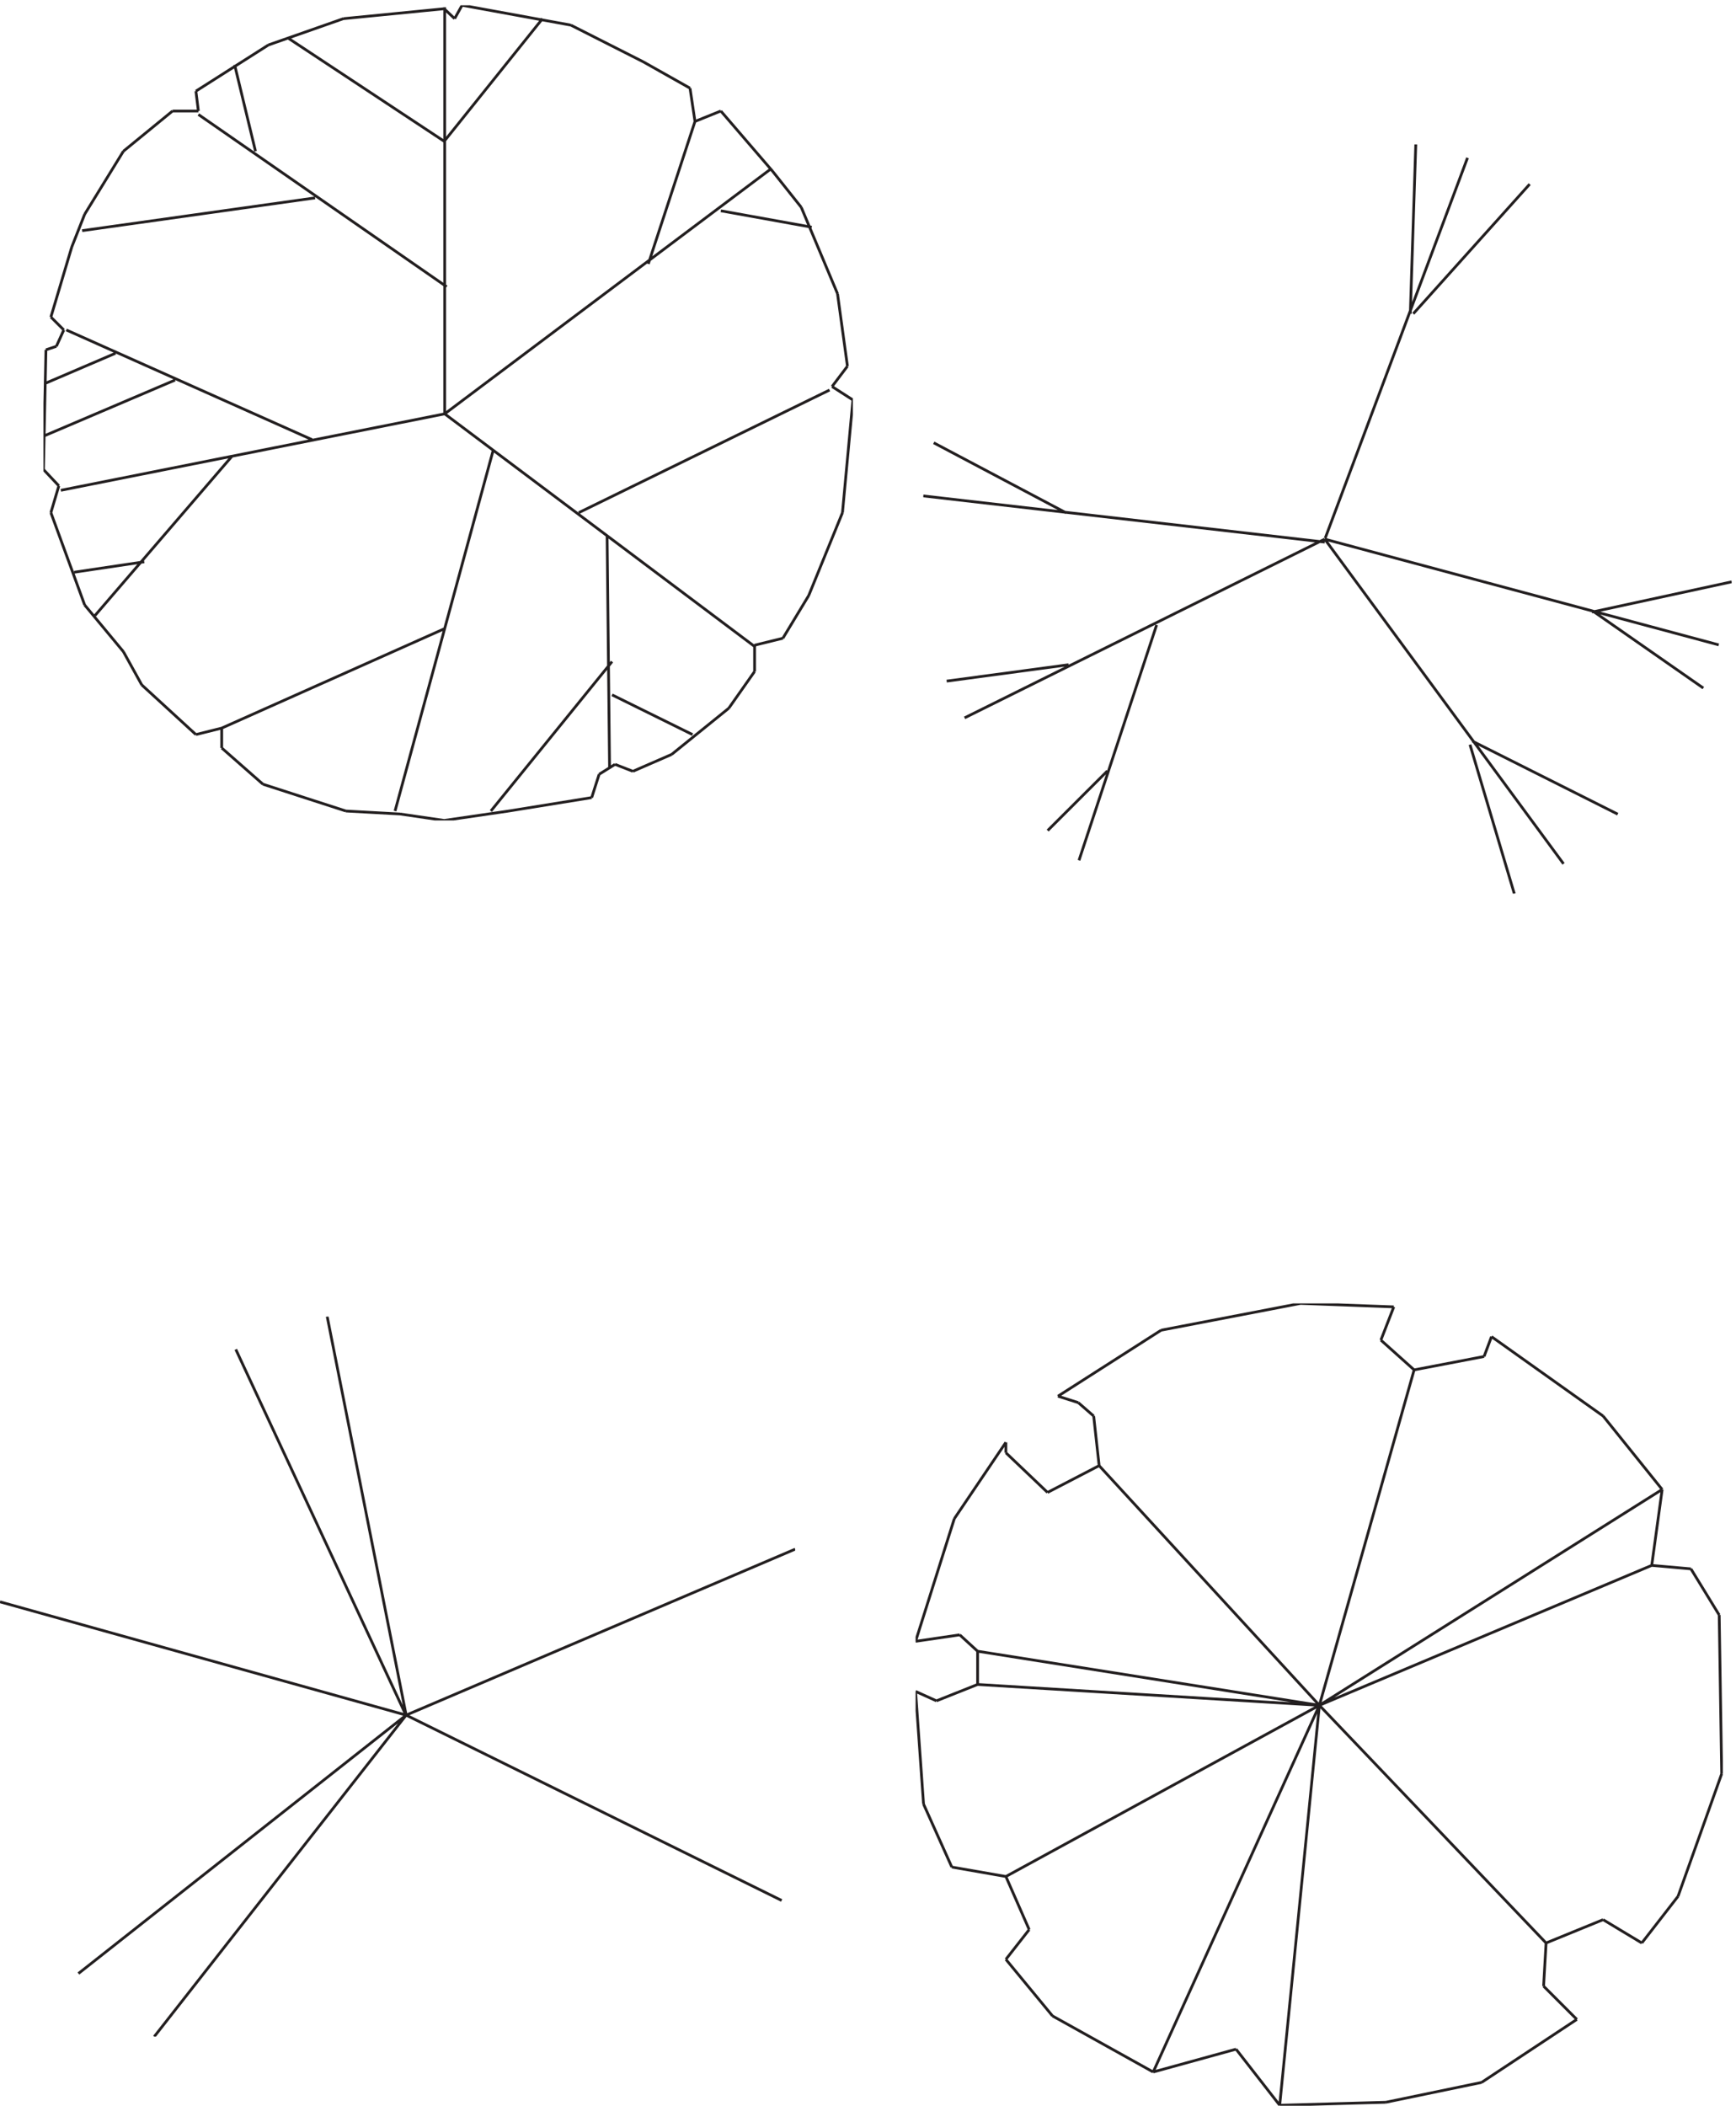 <svg xmlns="http://www.w3.org/2000/svg" xml:space="preserve" width="629.8" height="763.733"><defs><clipPath id="a" clipPathUnits="userSpaceOnUse"><path d="M118.5 5728h2208V3505h-2208z" clip-rule="evenodd"/></clipPath><clipPath id="b" clipPathUnits="userSpaceOnUse"><path d="M2518.5 5348.5h2205v-2043h-2205z" clip-rule="evenodd"/></clipPath><clipPath id="c" clipPathUnits="userSpaceOnUse"><path d="M0 2152h2169V188.5H0Z" clip-rule="evenodd"/></clipPath><clipPath id="d" clipPathUnits="userSpaceOnUse"><path d="M0 0h4723.5v5728H0Z"/></clipPath><clipPath id="e" clipPathUnits="userSpaceOnUse"><path d="M0 5728h4723.5V-.5H0Z" clip-rule="evenodd"/></clipPath><clipPath id="f" clipPathUnits="userSpaceOnUse"><path d="M2497.5 2188h2202V-.5h-2202z" clip-rule="evenodd"/></clipPath></defs><g clip-path="url(#a)" transform="matrix(.133 0 0 -.133 0 763.733)"><path d="M1669.52 3938.23 1339 3530.72m239.76 813.66 684.08 334.4m-1049.82-64.99 847.98-636.3m-306.14 1596.17-197.77 100.19m77.21-2042.94 43.35 27.07m-464.63 955.81 887.27 666.09m-754.52-763.56-268.21-985.59m-472.759 171.93 112.433-98.83m0 0 226.219-73.11m670.527 36.56 20.32 63.63m-246.54-100.19 226.22 36.56M1211.66 3505l176.1 25.72m-296.65-8.12 120.55-17.6m-268.207 25.72 147.657-8.12m121.91 2199.98V4613.79m5.42 346.59-677.303 469.78m-345.426-361.48-56.891-190.89m712.52-334.4-670.527 299.2m1032.207-228.8L165.91 4405.3m438.891-648.49 606.859 270.77m-734.191 678.27L118.5 4552.87m196.418 226.09-189.645-81.23m268.211-487.38-191-28.43m430.766 316.79-373.871-434.58m345.422-307.32v-54.15m-70.438 36.55 70.438 17.6m-218.09 117.79 147.652-135.39M336.59 3965.3l50.121-90.7m-155.777 217.97L336.59 3965.3m-197.77 379.08 92.114-251.81m-70.442 324.91-21.672-73.1m-20.32 117.78 41.992-44.67m-35.219 370.95-6.773-326.28m35.219 335.75-28.446-9.48m48.766 54.16-20.32-44.68m-14.899 79.88 35.219-35.2M1662.74 3648.51l-6.77 633.59m-444.31 1074.95-423.988 280.24m71.797-434.58-635.309-89.35m712.52 578.09-204.547-71.75m-35.219-289.73-56.894 235.57m-409.086-407.51-35.223-89.35m140.879 261.29-105.656-171.94m239.761 281.6L336.59 5329.97m204.547 109.66h-70.442m63.668 54.16 6.774-54.15m191 180.05-197.774-125.91m677.297-136.73 268.21 334.4m-239.76 0-28.45 27.07m48.77 9.48-20.32-36.55m316.98-17.6L1260.43 5728m-48.77-9.48-274.98-27.07m789.73-2052.42 105.66 46.03m-154.42-27.08 48.76-18.95m558.1 1302.39-98.89 235.57m-516.1-1329.47 219.44-108.31m422.64 1004.55-27.09 197.66m-14.9-253.17 41.99 55.51m14.9-92.06-56.89 36.55m28.44-343.87 28.45 307.32m-120.56-533.41 92.11 226.09m-162.55-342.52 70.44 116.43m-147.65-135.38 77.21 18.95m-77.21-90.71v71.75m-70.44-171.93 70.44 100.18m-226.22-226.09 155.78 125.91M1768.4 5022.65l127.33 388.55m70.45-243.69 247.89-44.68m-331.88 379.08-127.33 71.75m140.87-162.46-13.54 90.71m83.99-62.28-70.44-28.43m211.32-135.38-140.88 163.81m219.44-262.64-78.57 98.83" style="fill:none;stroke:#231f20;stroke-width:7.5;stroke-linecap:butt;stroke-linejoin:miter;stroke-miterlimit:10;stroke-dasharray:none;stroke-opacity:1"/></g><g clip-path="url(#b)" transform="matrix(.133 0 0 -.133 0 763.733)"><path d="m4342.2 4073.15 381.3 82.58m-1702.94-515.82-162.83-162.47m297.17 560.51-211.68-641.74m670.32 875.96-982.41-487.4m982.41 479.28L2518.5 4389.96m389.44-46.04L2547 4534.82m367.72-605.18-332.44-44.68m1032.61 389.92 388.08 1037.07m-389.43-1039.78 651.32-885.44m-651.32 885.44 1074.68-288.38m-339.23 89.36L4646.16 3866m-629.62-144.86 396.22-199.02m-403 189.54 120.77-406.16m-283.6 1581.33 14.93 461.67m-6.79-461.67 317.52 353.36" style="fill:none;stroke:#231f20;stroke-width:7.5;stroke-linecap:butt;stroke-linejoin:miter;stroke-miterlimit:10;stroke-dasharray:none;stroke-opacity:1"/></g><g clip-path="url(#c)" transform="matrix(.133 0 0 -.133 0 763.733)"><path d="m1107.88 1065.23 1024.29-505.441M1107.88 1065.23 2169 1517.83m-1061.12-452.6L892.535 2152m215.345-1088.12-464.689 998.69m464.689-997.34L0 1374.19m1107.88-308.96L213.926 360.594m893.954 704.636L420.766 188.5" style="fill:none;stroke:#231f20;stroke-width:7.5;stroke-linecap:butt;stroke-linejoin:miter;stroke-miterlimit:10;stroke-dasharray:none;stroke-opacity:1"/></g><g clip-path="url(#d)" transform="matrix(.133 0 0 -.133 0 763.733)"><g clip-path="url(#e)"><g clip-path="url(#f)"><path d="m3598.91 1091.99-932.28 147.48m932.28-147.49-932.28 56.83m77.13-523.653 855.15 466.823m-727.96-847.042 274.68-152.903M2998.14 1745.54l-140.72-73.07m28.41 262.5 55.48-17.59m225.97 197.56-281.45-179.97m-282.79-334.22-105.54-334.21m246.26-867.348 127.19-154.254m-63.6 235.437-63.59-81.183m0 225.969 63.59-144.786m-211.08 170.493 147.49-25.707m-224.61 197.551 77.12-171.844m-98.77 479.002 21.65-307.154m35.18 281.444-56.83 25.71m169.13 18.94-112.3-44.65m112.3 135.31v-90.66m-48.71 135.31 48.71-44.65m-169.13 27.06 120.42 17.59m125.84 525.01-140.72-208.38m140.72 179.97v28.41m113.66-136.67-113.66 108.25m855.15-688.73L3145.63 92.031m345.03-90.656 108.25 1090.605M4041.37 63.621l259.79 171.844m-929.57-81.187L3490.66 1.375m-345.03 90.66 225.96 62.243M3490.66 1.375l289.56 8.121m.01 0 261.15 54.121M4689.5 1338.24l-77.12 125.84m-35.19-893.044 119.08 334.219M3598.91 1091.99l-600.77 653.55m600.77-653.56 258.44 914.7m-258.44-914.7 906.57 381.58m-906.57-381.57 934.98 588.6m-934.98-588.61 618.36-648.14m261.15.004 98.77 127.192m-204.32-63.598 105.55-63.594m-261.15 0 155.61 63.594m-162.37-181.317 6.76 117.723m83.89-208.379-90.65 90.656M3801.87 2178.53l-254.38 9.47m219.21-100.13 35.18 90.66m55.47-171.84-90.65 81.19m-783.45-207.03 14.89-135.31m-56.83 171.84 41.94-36.53M3547.49 2188l-380.21-73.06m880.86-71.72-190.78-36.54m211.07 90.66-20.29-54.12m324.73-162.37-304.44 216.49m465.46-416.75-161.02 200.26m132.61-407.29 28.41 207.03m78.48-216.5-106.89 9.47m190.79-568.305-6.77 432.995" style="fill:none;stroke:#231f20;stroke-width:7.5;stroke-linecap:butt;stroke-linejoin:miter;stroke-miterlimit:10;stroke-dasharray:none;stroke-opacity:1"/></g></g></g></svg>
